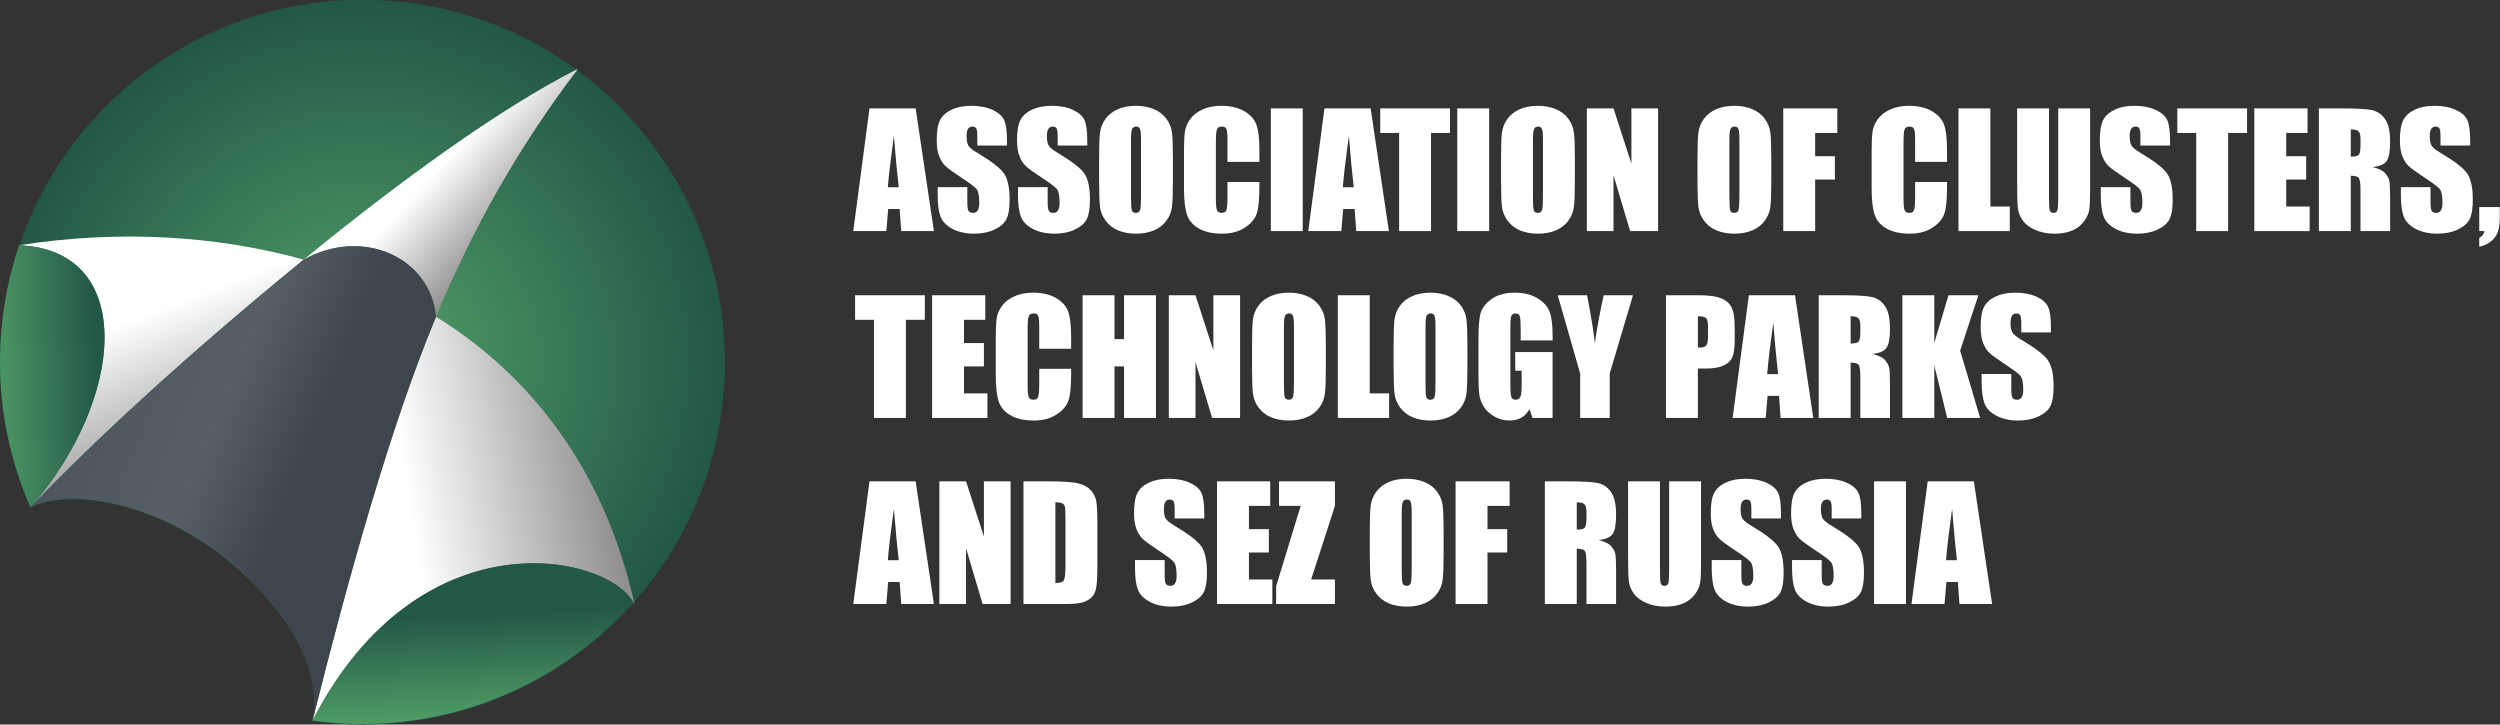 <svg width="3278" height="950" viewBox="0 0 3278 950" fill="none" xmlns="http://www.w3.org/2000/svg">
<rect x="0" y="0" width="3278" height="950" fill="#333333" stroke="none"/>
<path d="M1200.59 142.127L1224.53 303H1181.71L1179.62 274.084H1164.61L1162.13 303H1118.81L1140.07 142.127H1200.59ZM1178.43 245.567C1176.31 227.35 1174.19 204.86 1172.07 178.098C1167.83 208.835 1165.18 231.324 1164.12 245.567H1178.43Z" fill="white"/>
<path d="M1320.32 190.816H1281.47V178.893C1281.47 173.328 1280.97 169.784 1279.98 168.26C1278.98 166.737 1277.33 165.975 1275.01 165.975C1272.49 165.975 1270.57 167.002 1269.25 169.055C1267.99 171.109 1267.36 174.222 1267.36 178.396C1267.36 183.761 1268.09 187.802 1269.54 190.518C1270.94 193.234 1274.88 196.513 1281.37 200.355C1299.98 211.418 1311.71 220.493 1316.54 227.582C1321.38 234.67 1323.8 246.097 1323.8 261.863C1323.8 273.323 1322.44 281.769 1319.72 287.201C1317.07 292.633 1311.91 297.203 1304.22 300.913C1296.54 304.556 1287.6 306.378 1277.39 306.378C1266.2 306.378 1256.63 304.258 1248.68 300.019C1240.8 295.779 1235.63 290.38 1233.18 283.822C1230.73 277.264 1229.5 267.957 1229.5 255.901V245.368H1268.35V264.943C1268.35 270.971 1268.88 274.846 1269.94 276.569C1271.07 278.291 1273.02 279.152 1275.8 279.152C1278.59 279.152 1280.64 278.059 1281.97 275.873C1283.36 273.687 1284.05 270.441 1284.05 266.135C1284.05 256.662 1282.76 250.469 1280.18 247.554C1277.53 244.639 1271 239.77 1260.6 232.947C1250.2 226.058 1243.31 221.057 1239.93 217.943C1236.56 214.83 1233.74 210.524 1231.49 205.026C1229.3 199.527 1228.21 192.506 1228.21 183.96C1228.21 171.639 1229.77 162.63 1232.88 156.933C1236.06 151.236 1241.16 146.798 1248.18 143.618C1255.2 140.372 1263.68 138.749 1273.62 138.749C1284.48 138.749 1293.72 140.504 1301.34 144.015C1309.03 147.526 1314.09 151.965 1316.54 157.33C1319.06 162.63 1320.32 171.672 1320.32 184.457V190.816Z" fill="white"/>
<path d="M1425.65 190.816H1386.8V178.893C1386.8 173.328 1386.3 169.784 1385.31 168.26C1384.31 166.737 1382.66 165.975 1380.34 165.975C1377.82 165.975 1375.9 167.002 1374.57 169.055C1373.32 171.109 1372.69 174.222 1372.69 178.396C1372.69 183.761 1373.41 187.802 1374.87 190.518C1376.26 193.234 1380.2 196.513 1386.7 200.355C1405.31 211.418 1417.04 220.493 1421.87 227.582C1426.71 234.67 1429.13 246.097 1429.13 261.863C1429.13 273.323 1427.77 281.769 1425.05 287.201C1422.4 292.633 1417.23 297.203 1409.55 300.913C1401.87 304.556 1392.92 306.378 1382.72 306.378C1371.53 306.378 1361.95 304.258 1354.01 300.019C1346.12 295.779 1340.96 290.38 1338.5 283.822C1336.05 277.264 1334.83 267.957 1334.83 255.901V245.368H1373.68V264.943C1373.68 270.971 1374.21 274.846 1375.27 276.569C1376.4 278.291 1378.35 279.152 1381.13 279.152C1383.91 279.152 1385.97 278.059 1387.29 275.873C1388.68 273.687 1389.38 270.441 1389.38 266.135C1389.38 256.662 1388.09 250.469 1385.5 247.554C1382.85 244.639 1376.33 239.77 1365.93 232.947C1355.53 226.058 1348.64 221.057 1345.26 217.943C1341.88 214.83 1339.07 210.524 1336.81 205.026C1334.63 199.527 1333.54 192.506 1333.54 183.96C1333.54 171.639 1335.09 162.63 1338.21 156.933C1341.39 151.236 1346.49 146.798 1353.51 143.618C1360.53 140.372 1369.01 138.749 1378.95 138.749C1389.81 138.749 1399.05 140.504 1406.67 144.015C1414.35 147.526 1419.42 151.965 1421.87 157.33C1424.39 162.63 1425.65 171.672 1425.65 184.457V190.816Z" fill="white"/>
<path d="M1537.93 236.326C1537.93 252.489 1537.53 263.949 1536.74 270.706C1536.01 277.397 1533.62 283.524 1529.58 289.089C1525.61 294.653 1520.21 298.926 1513.39 301.907C1506.56 304.888 1498.61 306.378 1489.54 306.378C1480.93 306.378 1473.18 304.987 1466.29 302.205C1459.46 299.356 1453.97 295.117 1449.79 289.486C1445.62 283.855 1443.14 277.728 1442.34 271.104C1441.55 264.479 1441.15 252.887 1441.15 236.326V208.802C1441.15 192.638 1441.51 181.211 1442.24 174.521C1443.04 167.764 1445.42 161.603 1449.4 156.039C1453.44 150.474 1458.87 146.201 1465.69 143.22C1472.51 140.24 1480.46 138.749 1489.54 138.749C1498.15 138.749 1505.87 140.173 1512.69 143.022C1519.58 145.804 1525.11 150.01 1529.29 155.641C1533.46 161.272 1535.94 167.399 1536.74 174.024C1537.53 180.648 1537.93 192.241 1537.93 208.802V236.326ZM1496.1 183.463C1496.1 175.978 1495.67 171.208 1494.81 169.155C1494.01 167.035 1492.32 165.975 1489.74 165.975C1487.55 165.975 1485.86 166.836 1484.67 168.559C1483.54 170.215 1482.98 175.183 1482.98 183.463V258.583C1482.98 267.924 1483.35 273.687 1484.07 275.873C1484.87 278.059 1486.66 279.152 1489.44 279.152C1492.29 279.152 1494.11 277.893 1494.91 275.376C1495.7 272.859 1496.1 266.864 1496.1 257.391V183.463Z" fill="white"/>
<path d="M1651.31 212.279H1609.47V184.258C1609.47 176.11 1609.01 171.043 1608.08 169.055C1607.22 167.002 1605.27 165.975 1602.22 165.975C1598.77 165.975 1596.59 167.201 1595.66 169.652C1594.73 172.103 1594.27 177.402 1594.27 185.55V260.273C1594.27 268.089 1594.73 273.19 1595.66 275.575C1596.59 277.96 1598.68 279.152 1601.92 279.152C1605.03 279.152 1607.06 277.96 1607.98 275.575C1608.98 273.19 1609.47 267.593 1609.47 258.782V238.611H1651.31V244.871C1651.31 261.498 1650.11 273.29 1647.73 280.245C1645.41 287.201 1640.21 293.295 1632.13 298.528C1624.11 303.762 1614.21 306.378 1602.42 306.378C1590.16 306.378 1580.06 304.159 1572.11 299.721C1564.16 295.282 1558.9 289.155 1556.31 281.338C1553.73 273.455 1552.44 261.631 1552.44 245.865V198.865C1552.44 187.272 1552.83 178.594 1553.63 172.831C1554.42 167.002 1556.78 161.404 1560.68 156.039C1564.66 150.673 1570.12 146.466 1577.08 143.419C1584.1 140.306 1592.15 138.749 1601.23 138.749C1613.55 138.749 1623.72 141.134 1631.73 145.903C1639.75 150.673 1645.01 156.635 1647.53 163.789C1650.05 170.877 1651.31 181.94 1651.31 196.977V212.279Z" fill="white"/>
<path d="M1708.14 142.127V303H1666.31V142.127H1708.14Z" fill="white"/>
<path d="M1797.17 142.127L1821.12 303H1778.29L1776.21 274.084H1761.2L1758.72 303H1715.4L1736.66 142.127H1797.17ZM1775.02 245.567C1772.9 227.35 1770.78 204.86 1768.66 178.098C1764.42 208.835 1761.77 231.324 1760.71 245.567H1775.02Z" fill="white"/>
<path d="M1901.21 142.127V174.322H1876.37V303H1834.54V174.322H1809.79V142.127H1901.21Z" fill="white"/>
<path d="M1952.58 142.127V303H1910.75V142.127H1952.58Z" fill="white"/>
<path d="M2064.96 236.326C2064.96 252.489 2064.57 263.949 2063.77 270.706C2063.04 277.397 2060.66 283.524 2056.62 289.089C2052.64 294.653 2047.24 298.926 2040.42 301.907C2033.6 304.888 2025.65 306.378 2016.57 306.378C2007.96 306.378 2000.21 304.987 1993.32 302.205C1986.5 299.356 1981 295.117 1976.83 289.486C1972.65 283.855 1970.17 277.728 1969.37 271.104C1968.58 264.479 1968.18 252.887 1968.18 236.326V208.802C1968.18 192.638 1968.55 181.211 1969.27 174.521C1970.07 167.764 1972.45 161.603 1976.43 156.039C1980.47 150.474 1985.9 146.201 1992.72 143.22C1999.55 140.24 2007.5 138.749 2016.57 138.749C2025.18 138.749 2032.9 140.173 2039.72 143.022C2046.61 145.804 2052.15 150.01 2056.32 155.641C2060.49 161.272 2062.98 167.399 2063.77 174.024C2064.57 180.648 2064.96 192.241 2064.96 208.802V236.326ZM2023.13 183.463C2023.13 175.978 2022.7 171.208 2021.84 169.155C2021.04 167.035 2019.35 165.975 2016.77 165.975C2014.59 165.975 2012.9 166.836 2011.7 168.559C2010.58 170.215 2010.01 175.183 2010.01 183.463V258.583C2010.01 267.924 2010.38 273.687 2011.11 275.873C2011.9 278.059 2013.69 279.152 2016.47 279.152C2019.32 279.152 2021.14 277.893 2021.94 275.376C2022.73 272.859 2023.13 266.864 2023.13 257.391V183.463Z" fill="white"/>
<path d="M2174.07 142.127V303H2137.4L2115.64 229.867V303H2080.66V142.127H2115.64L2139.09 214.565V142.127H2174.07Z" fill="white"/>
<path d="M2322.52 236.326C2322.52 252.489 2322.12 263.949 2321.33 270.706C2320.6 277.397 2318.21 283.524 2314.17 289.089C2310.2 294.653 2304.8 298.926 2297.97 301.907C2291.15 304.888 2283.2 306.378 2274.13 306.378C2265.52 306.378 2257.77 304.987 2250.88 302.205C2244.05 299.356 2238.55 295.117 2234.38 289.486C2230.21 283.855 2227.72 277.728 2226.93 271.104C2226.13 264.479 2225.74 252.887 2225.74 236.326V208.802C2225.74 192.638 2226.1 181.211 2226.83 174.521C2227.62 167.764 2230.01 161.603 2233.98 156.039C2238.02 150.474 2243.46 146.201 2250.28 143.22C2257.1 140.24 2265.05 138.749 2274.13 138.749C2282.74 138.749 2290.46 140.173 2297.28 143.022C2304.17 145.804 2309.7 150.01 2313.87 155.641C2318.05 161.272 2320.53 167.399 2321.33 174.024C2322.12 180.648 2322.52 192.241 2322.52 208.802V236.326ZM2280.69 183.463C2280.69 175.978 2280.25 171.208 2279.39 169.155C2278.6 167.035 2276.91 165.975 2274.33 165.975C2272.14 165.975 2270.45 166.836 2269.26 168.559C2268.13 170.215 2267.57 175.183 2267.57 183.463V258.583C2267.57 267.924 2267.93 273.687 2268.66 275.873C2269.46 278.059 2271.25 279.152 2274.03 279.152C2276.88 279.152 2278.7 277.893 2279.49 275.376C2280.29 272.859 2280.69 266.864 2280.69 257.391V183.463Z" fill="white"/>
<path d="M2338.22 142.127H2409.07V174.322H2380.05V204.827H2405.89V235.431H2380.05V303H2338.22V142.127Z" fill="white"/>
<path d="M2552.95 212.279H2511.11V184.258C2511.11 176.11 2510.65 171.043 2509.72 169.055C2508.86 167.002 2506.91 165.975 2503.86 165.975C2500.41 165.975 2498.23 167.201 2497.3 169.652C2496.37 172.103 2495.91 177.402 2495.91 185.55V260.273C2495.91 268.089 2496.37 273.19 2497.3 275.575C2498.23 277.96 2500.32 279.152 2503.56 279.152C2506.67 279.152 2508.7 277.96 2509.62 275.575C2510.62 273.19 2511.11 267.593 2511.11 258.782V238.611H2552.95V244.871C2552.95 261.498 2551.75 273.29 2549.37 280.245C2547.05 287.201 2541.85 293.295 2533.77 298.528C2525.75 303.762 2515.85 306.378 2504.06 306.378C2491.8 306.378 2481.7 304.159 2473.75 299.721C2465.8 295.282 2460.54 289.155 2457.95 281.338C2455.37 273.455 2454.08 261.631 2454.08 245.865V198.865C2454.08 187.272 2454.48 178.594 2455.27 172.831C2456.06 167.002 2458.42 161.404 2462.32 156.039C2466.3 150.673 2471.76 146.466 2478.72 143.419C2485.74 140.306 2493.79 138.749 2502.87 138.749C2515.19 138.749 2525.36 141.134 2533.37 145.903C2541.39 150.673 2546.65 156.635 2549.17 163.789C2551.69 170.877 2552.95 181.94 2552.95 196.977V212.279Z" fill="white"/>
<path d="M2609.78 142.127V270.805H2635.22V303H2567.95V142.127H2609.78Z" fill="white"/>
<path d="M2740.55 142.127V249.641C2740.55 261.829 2740.15 270.408 2739.36 275.376C2738.56 280.278 2736.21 285.346 2732.3 290.579C2728.39 295.746 2723.22 299.688 2716.8 302.404C2710.44 305.053 2702.92 306.378 2694.24 306.378C2684.64 306.378 2676.16 304.788 2668.81 301.609C2661.45 298.429 2655.95 294.289 2652.31 289.188C2648.67 284.087 2646.51 278.722 2645.85 273.091C2645.19 267.394 2644.86 255.47 2644.86 237.319V142.127H2686.69V262.757C2686.69 269.779 2687.06 274.283 2687.78 276.271C2688.58 278.192 2690.14 279.152 2692.45 279.152C2695.1 279.152 2696.79 278.092 2697.52 275.972C2698.32 273.786 2698.71 268.686 2698.71 260.67V142.127H2740.55Z" fill="white"/>
<path d="M2845.38 190.816H2806.53V178.893C2806.53 173.328 2806.03 169.784 2805.04 168.26C2804.04 166.737 2802.39 165.975 2800.07 165.975C2797.55 165.975 2795.63 167.002 2794.3 169.055C2793.05 171.109 2792.42 174.222 2792.42 178.396C2792.42 183.761 2793.14 187.802 2794.6 190.518C2795.99 193.234 2799.93 196.513 2806.43 200.355C2825.04 211.418 2836.77 220.493 2841.6 227.582C2846.44 234.67 2848.86 246.097 2848.86 261.863C2848.86 273.323 2847.5 281.769 2844.78 287.201C2842.13 292.633 2836.97 297.203 2829.28 300.913C2821.6 304.556 2812.65 306.378 2802.45 306.378C2791.26 306.378 2781.68 304.258 2773.74 300.019C2765.85 295.779 2760.69 290.38 2758.23 283.822C2755.78 277.264 2754.56 267.957 2754.56 255.901V245.368H2793.41V264.943C2793.41 270.971 2793.94 274.846 2795 276.569C2796.13 278.291 2798.08 279.152 2800.86 279.152C2803.64 279.152 2805.7 278.059 2807.02 275.873C2808.41 273.687 2809.11 270.441 2809.11 266.135C2809.11 256.662 2807.82 250.469 2805.23 247.554C2802.58 244.639 2796.06 239.77 2785.66 232.947C2775.26 226.058 2768.37 221.057 2764.99 217.943C2761.61 214.83 2758.8 210.524 2756.55 205.026C2754.36 199.527 2753.27 192.506 2753.27 183.96C2753.27 171.639 2754.82 162.63 2757.94 156.933C2761.12 151.236 2766.22 146.798 2773.24 143.618C2780.26 140.372 2788.74 138.749 2798.68 138.749C2809.54 138.749 2818.78 140.504 2826.4 144.015C2834.08 147.526 2839.15 151.965 2841.6 157.33C2844.12 162.63 2845.38 171.672 2845.38 184.457V190.816Z" fill="white"/>
<path d="M2946.33 142.127V174.322H2921.49V303H2879.66V174.322H2854.92V142.127H2946.33Z" fill="white"/>
<path d="M2955.87 142.127H3025.63V174.322H2997.7V204.827H3023.84V235.431H2997.7V270.805H3028.41V303H2955.87V142.127Z" fill="white"/>
<path d="M3040.53 142.127H3070.14C3089.88 142.127 3103.23 142.889 3110.19 144.413C3117.21 145.936 3122.91 149.845 3127.28 156.138C3131.72 162.365 3133.93 172.334 3133.93 186.047C3133.93 198.567 3132.38 206.98 3129.26 211.286C3126.15 215.591 3120.02 218.175 3110.88 219.036C3119.16 221.09 3124.73 223.839 3127.58 227.283C3130.42 230.728 3132.18 233.908 3132.84 236.823C3133.57 239.671 3133.93 247.587 3133.93 260.571V303H3095.08V249.541C3095.08 240.93 3094.39 235.597 3093 233.543C3091.67 231.49 3088.13 230.463 3082.36 230.463V303H3040.53V142.127ZM3082.36 169.652V205.423C3087.07 205.423 3090.35 204.794 3092.2 203.535C3094.12 202.21 3095.08 198.004 3095.08 190.916V182.072C3095.08 176.972 3094.16 173.626 3092.3 172.036C3090.51 170.447 3087.2 169.652 3082.36 169.652Z" fill="white"/>
<path d="M3238.86 190.816H3200.01V178.893C3200.01 173.328 3199.52 169.784 3198.52 168.26C3197.53 166.737 3195.87 165.975 3193.55 165.975C3191.04 165.975 3189.12 167.002 3187.79 169.055C3186.53 171.109 3185.9 174.222 3185.9 178.396C3185.9 183.761 3186.63 187.802 3188.09 190.518C3189.48 193.234 3193.42 196.513 3199.91 200.355C3218.53 211.418 3230.25 220.493 3235.09 227.582C3239.92 234.67 3242.34 246.097 3242.34 261.863C3242.34 273.323 3240.98 281.769 3238.27 287.201C3235.62 292.633 3230.45 297.203 3222.77 300.913C3215.08 304.556 3206.14 306.378 3195.94 306.378C3184.74 306.378 3175.17 304.258 3167.22 300.019C3159.34 295.779 3154.17 290.38 3151.72 283.822C3149.27 277.264 3148.04 267.957 3148.04 255.901V245.368H3186.9V264.943C3186.9 270.971 3187.43 274.846 3188.49 276.569C3189.61 278.291 3191.57 279.152 3194.35 279.152C3197.13 279.152 3199.18 278.059 3200.51 275.873C3201.9 273.687 3202.6 270.441 3202.6 266.135C3202.6 256.662 3201.3 250.469 3198.72 247.554C3196.07 244.639 3189.55 239.77 3179.15 232.947C3168.75 226.058 3161.86 221.057 3158.48 217.943C3155.1 214.83 3152.28 210.524 3150.03 205.026C3147.85 199.527 3146.75 192.506 3146.75 183.96C3146.75 171.639 3148.31 162.63 3151.42 156.933C3154.6 151.236 3159.7 146.798 3166.73 143.618C3173.75 140.372 3182.23 138.749 3192.16 138.749C3203.03 138.749 3212.27 140.504 3219.89 144.015C3227.57 147.526 3232.64 151.965 3235.09 157.33C3237.61 162.63 3238.86 171.672 3238.86 184.457V190.816Z" fill="white"/>
<path d="M3277.72 271.501V285.909C3277.72 293.461 3276.82 299.654 3275.03 304.49C3273.24 309.326 3270.13 313.433 3265.69 316.812C3261.32 320.19 3256.35 322.442 3250.79 323.568V312.042C3254.76 309.79 3257.01 306.776 3257.54 303H3250.79V271.501H3277.72Z" fill="white"/>
<path d="M1212.61 387.127V419.322H1187.77V548H1145.93V419.322H1121.19V387.127H1212.61Z" fill="white"/>
<path d="M1222.15 387.127H1291.9V419.322H1263.98V449.827H1290.11V480.431H1263.98V515.805H1294.68V548H1222.15V387.127Z" fill="white"/>
<path d="M1404.48 457.279H1362.65V429.258C1362.65 421.11 1362.19 416.043 1361.26 414.055C1360.4 412.002 1358.44 410.975 1355.4 410.975C1351.95 410.975 1349.77 412.201 1348.84 414.652C1347.91 417.103 1347.45 422.402 1347.45 430.55V505.273C1347.45 513.089 1347.91 518.19 1348.84 520.575C1349.77 522.96 1351.85 524.152 1355.1 524.152C1358.21 524.152 1360.23 522.96 1361.16 520.575C1362.15 518.19 1362.65 512.593 1362.65 503.782V483.611H1404.48V489.871C1404.48 506.498 1403.29 518.29 1400.91 525.245C1398.59 532.201 1393.39 538.295 1385.31 543.528C1377.29 548.762 1367.39 551.378 1355.59 551.378C1343.34 551.378 1333.24 549.159 1325.29 544.721C1317.34 540.282 1312.07 534.155 1309.49 526.338C1306.91 518.455 1305.61 506.631 1305.61 490.865V443.865C1305.61 432.272 1306.01 423.594 1306.81 417.831C1307.6 412.002 1309.95 406.404 1313.86 401.039C1317.84 395.673 1323.3 391.466 1330.26 388.419C1337.28 385.306 1345.33 383.749 1354.4 383.749C1366.72 383.749 1376.89 386.134 1384.91 390.903C1392.92 395.673 1398.19 401.635 1400.71 408.789C1403.22 415.877 1404.48 426.94 1404.48 441.977V457.279Z" fill="white"/>
<path d="M1515.67 387.127V548H1473.84V480.431H1461.32V548H1419.49V387.127H1461.32V444.66H1473.84V387.127H1515.67Z" fill="white"/>
<path d="M1625.97 387.127V548H1589.3L1567.54 474.867V548H1532.56V387.127H1567.54L1590.99 459.565V387.127H1625.97Z" fill="white"/>
<path d="M1738.45 481.326C1738.45 497.489 1738.05 508.949 1737.26 515.706C1736.53 522.397 1734.14 528.524 1730.1 534.089C1726.13 539.653 1720.73 543.926 1713.91 546.907C1707.08 549.888 1699.13 551.378 1690.06 551.378C1681.45 551.378 1673.7 549.987 1666.81 547.205C1659.98 544.356 1654.49 540.117 1650.31 534.486C1646.14 528.855 1643.65 522.728 1642.86 516.104C1642.06 509.479 1641.67 497.887 1641.67 481.326V453.802C1641.67 437.638 1642.03 426.211 1642.76 419.521C1643.56 412.764 1645.94 406.603 1649.91 401.039C1653.96 395.474 1659.39 391.201 1666.21 388.22C1673.03 385.24 1680.98 383.749 1690.06 383.749C1698.67 383.749 1706.39 385.173 1713.21 388.022C1720.1 390.804 1725.63 395.01 1729.8 400.641C1733.98 406.272 1736.46 412.399 1737.26 419.024C1738.05 425.648 1738.45 437.241 1738.45 453.802V481.326ZM1696.62 428.463C1696.62 420.978 1696.19 416.208 1695.32 414.155C1694.53 412.035 1692.84 410.975 1690.26 410.975C1688.07 410.975 1686.38 411.836 1685.19 413.559C1684.06 415.215 1683.5 420.183 1683.5 428.463V503.583C1683.5 512.924 1683.86 518.687 1684.59 520.873C1685.39 523.059 1687.18 524.152 1689.96 524.152C1692.81 524.152 1694.63 522.893 1695.42 520.376C1696.22 517.859 1696.62 511.864 1696.62 502.391V428.463Z" fill="white"/>
<path d="M1795.98 387.127V515.805H1821.42V548H1754.15V387.127H1795.98Z" fill="white"/>
<path d="M1924.06 481.326C1924.06 497.489 1923.67 508.949 1922.87 515.706C1922.14 522.397 1919.76 528.524 1915.72 534.089C1911.74 539.653 1906.34 543.926 1899.52 546.907C1892.7 549.888 1884.75 551.378 1875.67 551.378C1867.06 551.378 1859.31 549.987 1852.42 547.205C1845.6 544.356 1840.1 540.117 1835.93 534.486C1831.75 528.855 1829.27 522.728 1828.47 516.104C1827.68 509.479 1827.28 497.887 1827.28 481.326V453.802C1827.28 437.638 1827.65 426.211 1828.37 419.521C1829.17 412.764 1831.55 406.603 1835.53 401.039C1839.57 395.474 1845 391.201 1851.82 388.22C1858.65 385.24 1866.6 383.749 1875.67 383.749C1884.28 383.749 1892 385.173 1898.82 388.022C1905.71 390.804 1911.25 395.01 1915.42 400.641C1919.59 406.272 1922.08 412.399 1922.87 419.024C1923.67 425.648 1924.06 437.241 1924.06 453.802V481.326ZM1882.23 428.463C1882.23 420.978 1881.8 416.208 1880.94 414.155C1880.14 412.035 1878.45 410.975 1875.87 410.975C1873.69 410.975 1872 411.836 1870.8 413.559C1869.68 415.215 1869.11 420.183 1869.11 428.463V503.583C1869.11 512.924 1869.48 518.687 1870.21 520.873C1871 523.059 1872.79 524.152 1875.57 524.152C1878.42 524.152 1880.24 522.893 1881.04 520.376C1881.83 517.859 1882.23 511.864 1882.23 502.391V428.463Z" fill="white"/>
<path d="M2035.75 446.349H1993.92V431.742C1993.92 422.535 1993.52 416.771 1992.72 414.453C1991.93 412.134 1990.04 410.975 1987.06 410.975C1984.48 410.975 1982.72 411.969 1981.79 413.956C1980.87 415.943 1980.4 421.044 1980.4 429.258V506.465C1980.4 513.686 1980.87 518.455 1981.79 520.774C1982.72 523.026 1984.58 524.152 1987.36 524.152C1990.41 524.152 1992.46 522.86 1993.52 520.277C1994.65 517.693 1995.21 512.659 1995.21 505.173V486.095H1986.76V461.651H2035.75V548H2009.42L2005.54 536.473C2002.69 541.442 1999.08 545.184 1994.71 547.702C1990.41 550.153 1985.31 551.378 1979.41 551.378C1972.39 551.378 1965.8 549.689 1959.64 546.311C1953.54 542.866 1948.9 538.626 1945.73 533.592C1942.55 528.557 1940.56 523.291 1939.76 517.793C1938.97 512.228 1938.57 503.915 1938.57 492.852V445.057C1938.57 429.689 1939.4 418.527 1941.05 411.571C1942.71 404.616 1947.45 398.256 1955.26 392.493C1963.15 386.664 1973.32 383.749 1985.77 383.749C1998.02 383.749 2008.19 386.266 2016.27 391.301C2024.36 396.335 2029.62 402.33 2032.07 409.286C2034.52 416.175 2035.75 426.211 2035.75 439.394V446.349Z" fill="white"/>
<path d="M2141.18 387.127L2110.67 489.772V548H2071.92V489.772L2042.51 387.127H2080.96C2086.99 418.461 2090.37 439.559 2091.1 450.423C2093.41 433.266 2097.29 412.167 2102.72 387.127H2141.18Z" fill="white"/>
<path d="M2184.4 387.127H2226.53C2237.93 387.127 2246.67 388.022 2252.76 389.81C2258.92 391.599 2263.53 394.182 2266.58 397.561C2269.69 400.939 2271.78 405.046 2272.84 409.882C2273.96 414.652 2274.52 422.071 2274.52 432.14V446.15C2274.52 456.418 2273.46 463.904 2271.34 468.607C2269.23 473.31 2265.32 476.92 2259.62 479.438C2253.99 481.955 2246.6 483.214 2237.46 483.214H2226.23V548H2184.4V387.127ZM2226.23 414.652V455.59C2227.43 455.656 2228.45 455.689 2229.31 455.689C2233.16 455.689 2235.81 454.762 2237.26 452.907C2238.79 450.986 2239.55 447.045 2239.55 441.083V427.867C2239.55 422.369 2238.69 418.792 2236.96 417.136C2235.24 415.48 2231.67 414.652 2226.23 414.652Z" fill="white"/>
<path d="M2353.62 387.127L2377.57 548H2334.74L2332.65 519.084H2317.65L2315.17 548H2271.84L2293.11 387.127H2353.62ZM2331.46 490.567C2329.34 472.35 2327.22 449.86 2325.1 423.098C2320.86 453.835 2318.21 476.324 2317.15 490.567H2331.46Z" fill="white"/>
<path d="M2384.72 387.127H2414.33C2434.07 387.127 2447.42 387.889 2454.38 389.413C2461.4 390.936 2467.09 394.845 2471.47 401.138C2475.9 407.365 2478.12 417.334 2478.12 431.047C2478.12 443.567 2476.57 451.98 2473.45 456.286C2470.34 460.591 2464.21 463.175 2455.07 464.036C2463.35 466.09 2468.92 468.839 2471.76 472.283C2474.61 475.728 2476.37 478.908 2477.03 481.823C2477.76 484.671 2478.12 492.587 2478.12 505.571V548H2439.27V494.541C2439.27 485.93 2438.58 480.597 2437.19 478.543C2435.86 476.49 2432.32 475.463 2426.55 475.463V548H2384.72V387.127ZM2426.55 414.652V450.423C2431.26 450.423 2434.54 449.794 2436.39 448.535C2438.31 447.21 2439.27 443.004 2439.27 435.916V427.072C2439.27 421.972 2438.34 418.626 2436.49 417.036C2434.7 415.447 2431.39 414.652 2426.55 414.652Z" fill="white"/>
<path d="M2594.08 387.127L2570.14 459.763L2596.37 548H2553.14L2536.25 479.04V548H2494.42V387.127H2536.25V449.628L2554.83 387.127H2594.08Z" fill="white"/>
<path d="M2689.18 435.816H2650.32V423.893C2650.32 418.328 2649.83 414.784 2648.83 413.26C2647.84 411.737 2646.18 410.975 2643.87 410.975C2641.35 410.975 2639.43 412.002 2638.1 414.055C2636.84 416.109 2636.21 419.222 2636.21 423.396C2636.21 428.761 2636.94 432.802 2638.4 435.518C2639.79 438.234 2643.73 441.513 2650.22 445.355C2668.84 456.418 2680.56 465.493 2685.4 472.582C2690.24 479.67 2692.65 491.097 2692.65 506.863C2692.65 518.323 2691.3 526.769 2688.58 532.201C2685.93 537.633 2680.76 542.203 2673.08 545.913C2665.39 549.556 2656.45 551.378 2646.25 551.378C2635.05 551.378 2625.48 549.258 2617.53 545.019C2609.65 540.779 2604.48 535.38 2602.03 528.822C2599.58 522.264 2598.36 512.957 2598.36 500.901V490.368H2637.21V509.943C2637.21 515.971 2637.74 519.846 2638.8 521.569C2639.92 523.291 2641.88 524.152 2644.66 524.152C2647.44 524.152 2649.5 523.059 2650.82 520.873C2652.21 518.687 2652.91 515.441 2652.91 511.135C2652.91 501.662 2651.62 495.469 2649.03 492.554C2646.38 489.639 2639.86 484.77 2629.46 477.947C2619.06 471.058 2612.17 466.057 2608.79 462.943C2605.41 459.83 2602.6 455.524 2600.34 450.026C2598.16 444.527 2597.06 437.506 2597.06 428.96C2597.06 416.639 2598.62 407.63 2601.73 401.933C2604.91 396.236 2610.01 391.798 2617.04 388.618C2624.06 385.372 2632.54 383.749 2642.47 383.749C2653.34 383.749 2662.58 385.504 2670.2 389.015C2677.88 392.526 2682.95 396.965 2685.4 402.33C2687.92 407.63 2689.18 416.672 2689.18 429.457V435.816Z" fill="white"/>
<path d="M1200.59 631.127L1224.53 792H1181.71L1179.62 763.084H1164.61L1162.13 792H1118.81L1140.07 631.127H1200.59ZM1178.43 734.567C1176.31 716.35 1174.19 693.86 1172.07 667.098C1167.83 697.835 1165.18 720.324 1164.12 734.567H1178.43Z" fill="white"/>
<path d="M1325.09 631.127V792H1288.42L1266.66 718.867V792H1231.69V631.127H1266.66L1290.11 703.565V631.127H1325.09Z" fill="white"/>
<path d="M1341.98 631.127H1373.28C1393.49 631.127 1407.13 632.055 1414.22 633.91C1421.37 635.764 1426.81 638.812 1430.52 643.051C1434.23 647.291 1436.54 652.027 1437.47 657.26C1438.4 662.427 1438.86 672.629 1438.86 687.865V744.205C1438.86 758.646 1438.17 768.318 1436.78 773.22C1435.45 778.056 1433.1 781.865 1429.72 784.647C1426.34 787.363 1422.17 789.284 1417.2 790.41C1412.23 791.47 1404.75 792 1394.74 792H1341.98V631.127ZM1383.81 658.652V764.476C1389.84 764.476 1393.55 763.283 1394.94 760.898C1396.33 758.447 1397.03 751.856 1397.03 741.125V678.624C1397.03 671.337 1396.8 666.667 1396.33 664.614C1395.87 662.56 1394.81 661.069 1393.16 660.142C1391.5 659.148 1388.39 658.652 1383.81 658.652Z" fill="white"/>
<path d="M1579.07 679.816H1540.22V667.893C1540.22 662.328 1539.72 658.784 1538.73 657.26C1537.73 655.737 1536.08 654.975 1533.76 654.975C1531.24 654.975 1529.32 656.002 1527.99 658.055C1526.74 660.109 1526.11 663.222 1526.11 667.396C1526.11 672.761 1526.83 676.802 1528.29 679.518C1529.68 682.234 1533.62 685.513 1540.12 689.355C1558.73 700.418 1570.46 709.493 1575.29 716.582C1580.13 723.67 1582.55 735.097 1582.55 750.863C1582.55 762.323 1581.19 770.769 1578.47 776.201C1575.82 781.633 1570.65 786.203 1562.97 789.913C1555.29 793.556 1546.34 795.378 1536.14 795.378C1524.95 795.378 1515.37 793.258 1507.43 789.019C1499.54 784.779 1494.38 779.38 1491.92 772.822C1489.47 766.264 1488.25 756.957 1488.25 744.901V734.368H1527.1V753.943C1527.1 759.971 1527.63 763.846 1528.69 765.569C1529.82 767.291 1531.77 768.152 1534.55 768.152C1537.33 768.152 1539.39 767.059 1540.71 764.873C1542.1 762.687 1542.8 759.441 1542.8 755.135C1542.8 745.662 1541.51 739.469 1538.92 736.554C1536.27 733.639 1529.75 728.77 1519.35 721.947C1508.95 715.058 1502.06 710.057 1498.68 706.943C1495.3 703.83 1492.49 699.524 1490.23 694.026C1488.05 688.527 1486.96 681.506 1486.96 672.96C1486.96 660.639 1488.51 651.63 1491.63 645.933C1494.81 640.236 1499.91 635.798 1506.93 632.618C1513.95 629.372 1522.43 627.749 1532.37 627.749C1543.23 627.749 1552.47 629.504 1560.09 633.015C1567.77 636.526 1572.84 640.965 1575.29 646.33C1577.81 651.63 1579.07 660.672 1579.07 673.457V679.816Z" fill="white"/>
<path d="M1595.76 631.127H1665.52V663.322H1637.59V693.827H1663.73V724.431H1637.59V759.805H1668.3V792H1595.76V631.127Z" fill="white"/>
<path d="M1750.37 631.127V663.322L1719.17 759.805H1750.37V792H1673.27V768.649L1705.46 663.322H1677.04V631.127H1750.37Z" fill="white"/>
<path d="M1892.86 725.326C1892.86 741.489 1892.47 752.949 1891.67 759.706C1890.94 766.397 1888.56 772.524 1884.52 778.089C1880.54 783.653 1875.14 787.926 1868.32 790.907C1861.5 793.888 1853.55 795.378 1844.47 795.378C1835.86 795.378 1828.11 793.987 1821.22 791.205C1814.4 788.356 1808.9 784.117 1804.73 778.486C1800.55 772.855 1798.07 766.728 1797.27 760.104C1796.48 753.479 1796.08 741.887 1796.08 725.326V697.802C1796.08 681.638 1796.45 670.211 1797.17 663.521C1797.97 656.764 1800.35 650.603 1804.33 645.039C1808.37 639.474 1813.8 635.201 1820.62 632.22C1827.45 629.24 1835.4 627.749 1844.47 627.749C1853.08 627.749 1860.8 629.173 1867.62 632.022C1874.51 634.804 1880.04 639.01 1884.22 644.641C1888.39 650.272 1890.88 656.399 1891.67 663.024C1892.47 669.648 1892.86 681.241 1892.86 697.802V725.326ZM1851.03 672.463C1851.03 664.978 1850.6 660.208 1849.74 658.155C1848.94 656.035 1847.25 654.975 1844.67 654.975C1842.48 654.975 1840.8 655.836 1839.6 657.559C1838.48 659.215 1837.91 664.183 1837.91 672.463V747.583C1837.91 756.924 1838.28 762.687 1839.01 764.873C1839.8 767.059 1841.59 768.152 1844.37 768.152C1847.22 768.152 1849.04 766.893 1849.84 764.376C1850.63 761.859 1851.03 755.864 1851.03 746.391V672.463Z" fill="white"/>
<path d="M1908.56 631.127H1979.41V663.322H1950.4V693.827H1976.23V724.431H1950.4V792H1908.56V631.127Z" fill="white"/>
<path d="M2025.61 631.127H2055.23C2074.97 631.127 2088.31 631.889 2095.27 633.413C2102.29 634.936 2107.99 638.845 2112.36 645.138C2116.8 651.365 2119.02 661.334 2119.02 675.047C2119.02 687.567 2117.46 695.98 2114.35 700.286C2111.23 704.591 2105.11 707.175 2095.97 708.036C2104.25 710.09 2109.81 712.839 2112.66 716.283C2115.51 719.728 2117.26 722.908 2117.93 725.823C2118.65 728.671 2119.02 736.587 2119.02 749.571V792H2080.17V738.541C2080.17 729.93 2079.47 724.597 2078.08 722.543C2076.75 720.49 2073.21 719.463 2067.45 719.463V792H2025.61V631.127ZM2067.45 658.652V694.423C2072.15 694.423 2075.43 693.794 2077.28 692.535C2079.21 691.21 2080.17 687.004 2080.17 679.916V671.072C2080.17 665.972 2079.24 662.626 2077.38 661.036C2075.6 659.447 2072.28 658.652 2067.45 658.652Z" fill="white"/>
<path d="M2230.41 631.127V738.641C2230.41 750.829 2230.01 759.408 2229.21 764.376C2228.42 769.278 2226.07 774.346 2222.16 779.579C2218.25 784.746 2213.08 788.688 2206.66 791.404C2200.3 794.053 2192.78 795.378 2184.1 795.378C2174.5 795.378 2166.02 793.788 2158.66 790.609C2151.31 787.429 2145.81 783.289 2142.17 778.188C2138.53 773.087 2136.37 767.722 2135.71 762.091C2135.05 756.394 2134.72 744.47 2134.72 726.319V631.127H2176.55V751.757C2176.55 758.779 2176.91 763.283 2177.64 765.271C2178.44 767.192 2180 768.152 2182.31 768.152C2184.96 768.152 2186.65 767.092 2187.38 764.972C2188.18 762.786 2188.57 757.686 2188.57 749.67V631.127H2230.41Z" fill="white"/>
<path d="M2335.24 679.816H2296.39V667.893C2296.39 662.328 2295.89 658.784 2294.89 657.26C2293.9 655.737 2292.24 654.975 2289.93 654.975C2287.41 654.975 2285.49 656.002 2284.16 658.055C2282.9 660.109 2282.28 663.222 2282.28 667.396C2282.28 672.761 2283 676.802 2284.46 679.518C2285.85 682.234 2289.79 685.513 2296.29 689.355C2314.9 700.418 2326.63 709.493 2331.46 716.582C2336.3 723.67 2338.71 735.097 2338.71 750.863C2338.71 762.323 2337.36 770.769 2334.64 776.201C2331.99 781.633 2326.82 786.203 2319.14 789.913C2311.46 793.556 2302.51 795.378 2292.31 795.378C2281.12 795.378 2271.54 793.258 2263.59 789.019C2255.71 784.779 2250.54 779.38 2248.09 772.822C2245.64 766.264 2244.42 756.957 2244.42 744.901V734.368H2283.27V753.943C2283.27 759.971 2283.8 763.846 2284.86 765.569C2285.98 767.291 2287.94 768.152 2290.72 768.152C2293.5 768.152 2295.56 767.059 2296.88 764.873C2298.27 762.687 2298.97 759.441 2298.97 755.135C2298.97 745.662 2297.68 739.469 2295.09 736.554C2292.44 733.639 2285.92 728.77 2275.52 721.947C2265.12 715.058 2258.23 710.057 2254.85 706.943C2251.47 703.83 2248.66 699.524 2246.4 694.026C2244.22 688.527 2243.13 681.506 2243.13 672.96C2243.13 660.639 2244.68 651.63 2247.8 645.933C2250.98 640.236 2256.08 635.798 2263.1 632.618C2270.12 629.372 2278.6 627.749 2288.54 627.749C2299.4 627.749 2308.64 629.504 2316.26 633.015C2323.94 636.526 2329.01 640.965 2331.46 646.33C2333.98 651.63 2335.24 660.672 2335.24 673.457V679.816Z" fill="white"/>
<path d="M2440.56 679.816H2401.71V667.893C2401.71 662.328 2401.22 658.784 2400.22 657.26C2399.23 655.737 2397.57 654.975 2395.25 654.975C2392.74 654.975 2390.82 656.002 2389.49 658.055C2388.23 660.109 2387.6 663.222 2387.6 667.396C2387.6 672.761 2388.33 676.802 2389.79 679.518C2391.18 682.234 2395.12 685.513 2401.61 689.355C2420.23 700.418 2431.95 709.493 2436.79 716.582C2441.62 723.67 2444.04 735.097 2444.04 750.863C2444.04 762.323 2442.68 770.769 2439.97 776.201C2437.32 781.633 2432.15 786.203 2424.47 789.913C2416.78 793.556 2407.84 795.378 2397.64 795.378C2386.44 795.378 2376.87 793.258 2368.92 789.019C2361.04 784.779 2355.87 779.38 2353.42 772.822C2350.97 766.264 2349.74 756.957 2349.74 744.901V734.368H2388.6V753.943C2388.6 759.971 2389.13 763.846 2390.19 765.569C2391.31 767.291 2393.27 768.152 2396.05 768.152C2398.83 768.152 2400.88 767.059 2402.21 764.873C2403.6 762.687 2404.3 759.441 2404.3 755.135C2404.3 745.662 2403 739.469 2400.42 736.554C2397.77 733.639 2391.25 728.77 2380.85 721.947C2370.45 715.058 2363.56 710.057 2360.18 706.943C2356.8 703.83 2353.98 699.524 2351.73 694.026C2349.55 688.527 2348.45 681.506 2348.45 672.96C2348.45 660.639 2350.01 651.63 2353.12 645.933C2356.3 640.236 2361.4 635.798 2368.42 632.618C2375.45 629.372 2383.93 627.749 2393.86 627.749C2404.73 627.749 2413.97 629.504 2421.59 633.015C2429.27 636.526 2434.34 640.965 2436.79 646.33C2439.31 651.63 2440.56 660.672 2440.56 673.457V679.816Z" fill="white"/>
<path d="M2499.09 631.127V792H2457.26V631.127H2499.09Z" fill="white"/>
<path d="M2588.12 631.127L2612.07 792H2569.24L2567.16 763.084H2552.15L2549.67 792H2506.34L2527.61 631.127H2588.12ZM2565.96 734.567C2563.84 716.35 2561.72 693.86 2559.6 667.098C2555.36 697.835 2552.71 720.324 2551.65 734.567H2565.96Z" fill="white"/>
<path d="M433.729 948.15C425.578 947.58 417.707 946.448 409.839 945.316C421.081 889.177 391.285 816.023 312.579 746.272C215.6 660.078 93.606 638.245 39.918 665.749C13.646 605.758 0.056 540.984 0 475.492C0 461.599 0.561 447.424 1.968 433.245C23.05 192.522 220.379 9.358 455.935 0H493.322C501.192 0.285 509.063 0.854 516.652 1.417C778.07 24.384 971.47 254.899 948.695 516.322C926.894 763.591 719.455 949.979 475.845 950C461.902 950.001 447.864 949.384 433.729 948.15Z" fill="url(#paint0_radial)"/>
<path d="M40.084 665.043L40.101 665.026L40.086 665.043H40.084ZM24.602 321.592C160.176 300.425 287.471 309.814 397.884 340.36V340.714C243.756 466.669 123.326 578.111 40.101 665.027C164.726 522.646 179.21 327.419 24.602 321.592Z" fill="url(#paint1_linear)"/>
<path d="M398.207 340.404C524.158 237.549 654.462 142.682 757.964 90.112C677.662 195.914 619.19 301.428 571.727 415.213C564.099 336.886 475.112 297.531 398.207 340.404Z" fill="url(#paint2_linear)"/>
<path d="M571.712 415.281C693.366 490.577 792.639 613.334 832.277 793.595C804.393 727.722 551.958 669.008 409.799 944.791C456.435 757.994 511.948 558.573 571.712 415.281Z" fill="url(#paint3_linear)"/>
<path d="M0.034 474.676C0.034 460.723 0.645 446.669 1.867 432.513C5.146 394.844 12.909 357.7 24.989 321.869H30.209C178.87 332.282 163.16 524.458 40.026 665.01C13.628 605.03 0.008 540.209 0.034 474.676Z" fill="url(#paint4_linear)"/>
<path d="M312.469 745.397C215.885 659.656 94.019 637.525 40.435 664.849V664.662C123.679 577.669 244.049 466.318 398.179 340.383C475.129 297.607 564.077 336.863 571.773 415.193C512.064 558.53 456.509 757.983 409.727 944.654C421.112 888.365 391.413 815.4 312.469 745.397Z" fill="url(#paint5_linear)"/>
<path d="M433.67 947.454C425.583 946.701 417.611 945.865 409.765 944.778C549.27 674.218 794.815 725.55 830.362 789.776C785.864 839.898 731.255 880.028 670.129 907.524C609.003 935.019 542.748 949.258 475.723 949.302C461.822 949.302 447.804 948.686 433.67 947.454Z" fill="url(#paint6_linear)"/>
<defs>
<radialGradient id="paint0_radial" cx="0" cy="0" r="1" gradientUnits="userSpaceOnUse" gradientTransform="translate(475.258 475) scale(475.258 475)">
<stop stop-color="#53A368"/>
<stop offset="1" stop-color="#235748"/>
</radialGradient>
<linearGradient id="paint1_linear" x1="80.222" y1="456.732" x2="159.955" y2="659.026" gradientUnits="userSpaceOnUse">
<stop stop-color="white"/>
<stop offset="1" stop-color="#918F8F"/>
</linearGradient>
<linearGradient id="paint2_linear" x1="684.214" y1="102.141" x2="778.769" y2="189.276" gradientUnits="userSpaceOnUse">
<stop stop-color="white"/>
<stop offset="1" stop-color="#918F8F"/>
</linearGradient>
<linearGradient id="paint3_linear" x1="512.039" y1="497.355" x2="772.283" y2="457.398" gradientUnits="userSpaceOnUse">
<stop stop-color="white"/>
<stop offset="1" stop-color="#918F8F"/>
</linearGradient>
<linearGradient id="paint4_linear" x1="131.709" y1="599.127" x2="12.973" y2="603.984" gradientUnits="userSpaceOnUse">
<stop stop-color="#235748"/>
<stop offset="1" stop-color="#489161"/>
</linearGradient>
<linearGradient id="paint5_linear" x1="73.379" y1="504.383" x2="385.867" y2="633.578" gradientUnits="userSpaceOnUse">
<stop stop-color="#4C545B"/>
<stop offset="0.631" stop-color="#575F66"/>
<stop offset="1" stop-color="#3F454C"/>
</linearGradient>
<linearGradient id="paint6_linear" x1="600.716" y1="805.577" x2="607.088" y2="950.133" gradientUnits="userSpaceOnUse">
<stop stop-color="#235748"/>
<stop offset="1" stop-color="#519F66"/>
</linearGradient>
</defs>
</svg>
